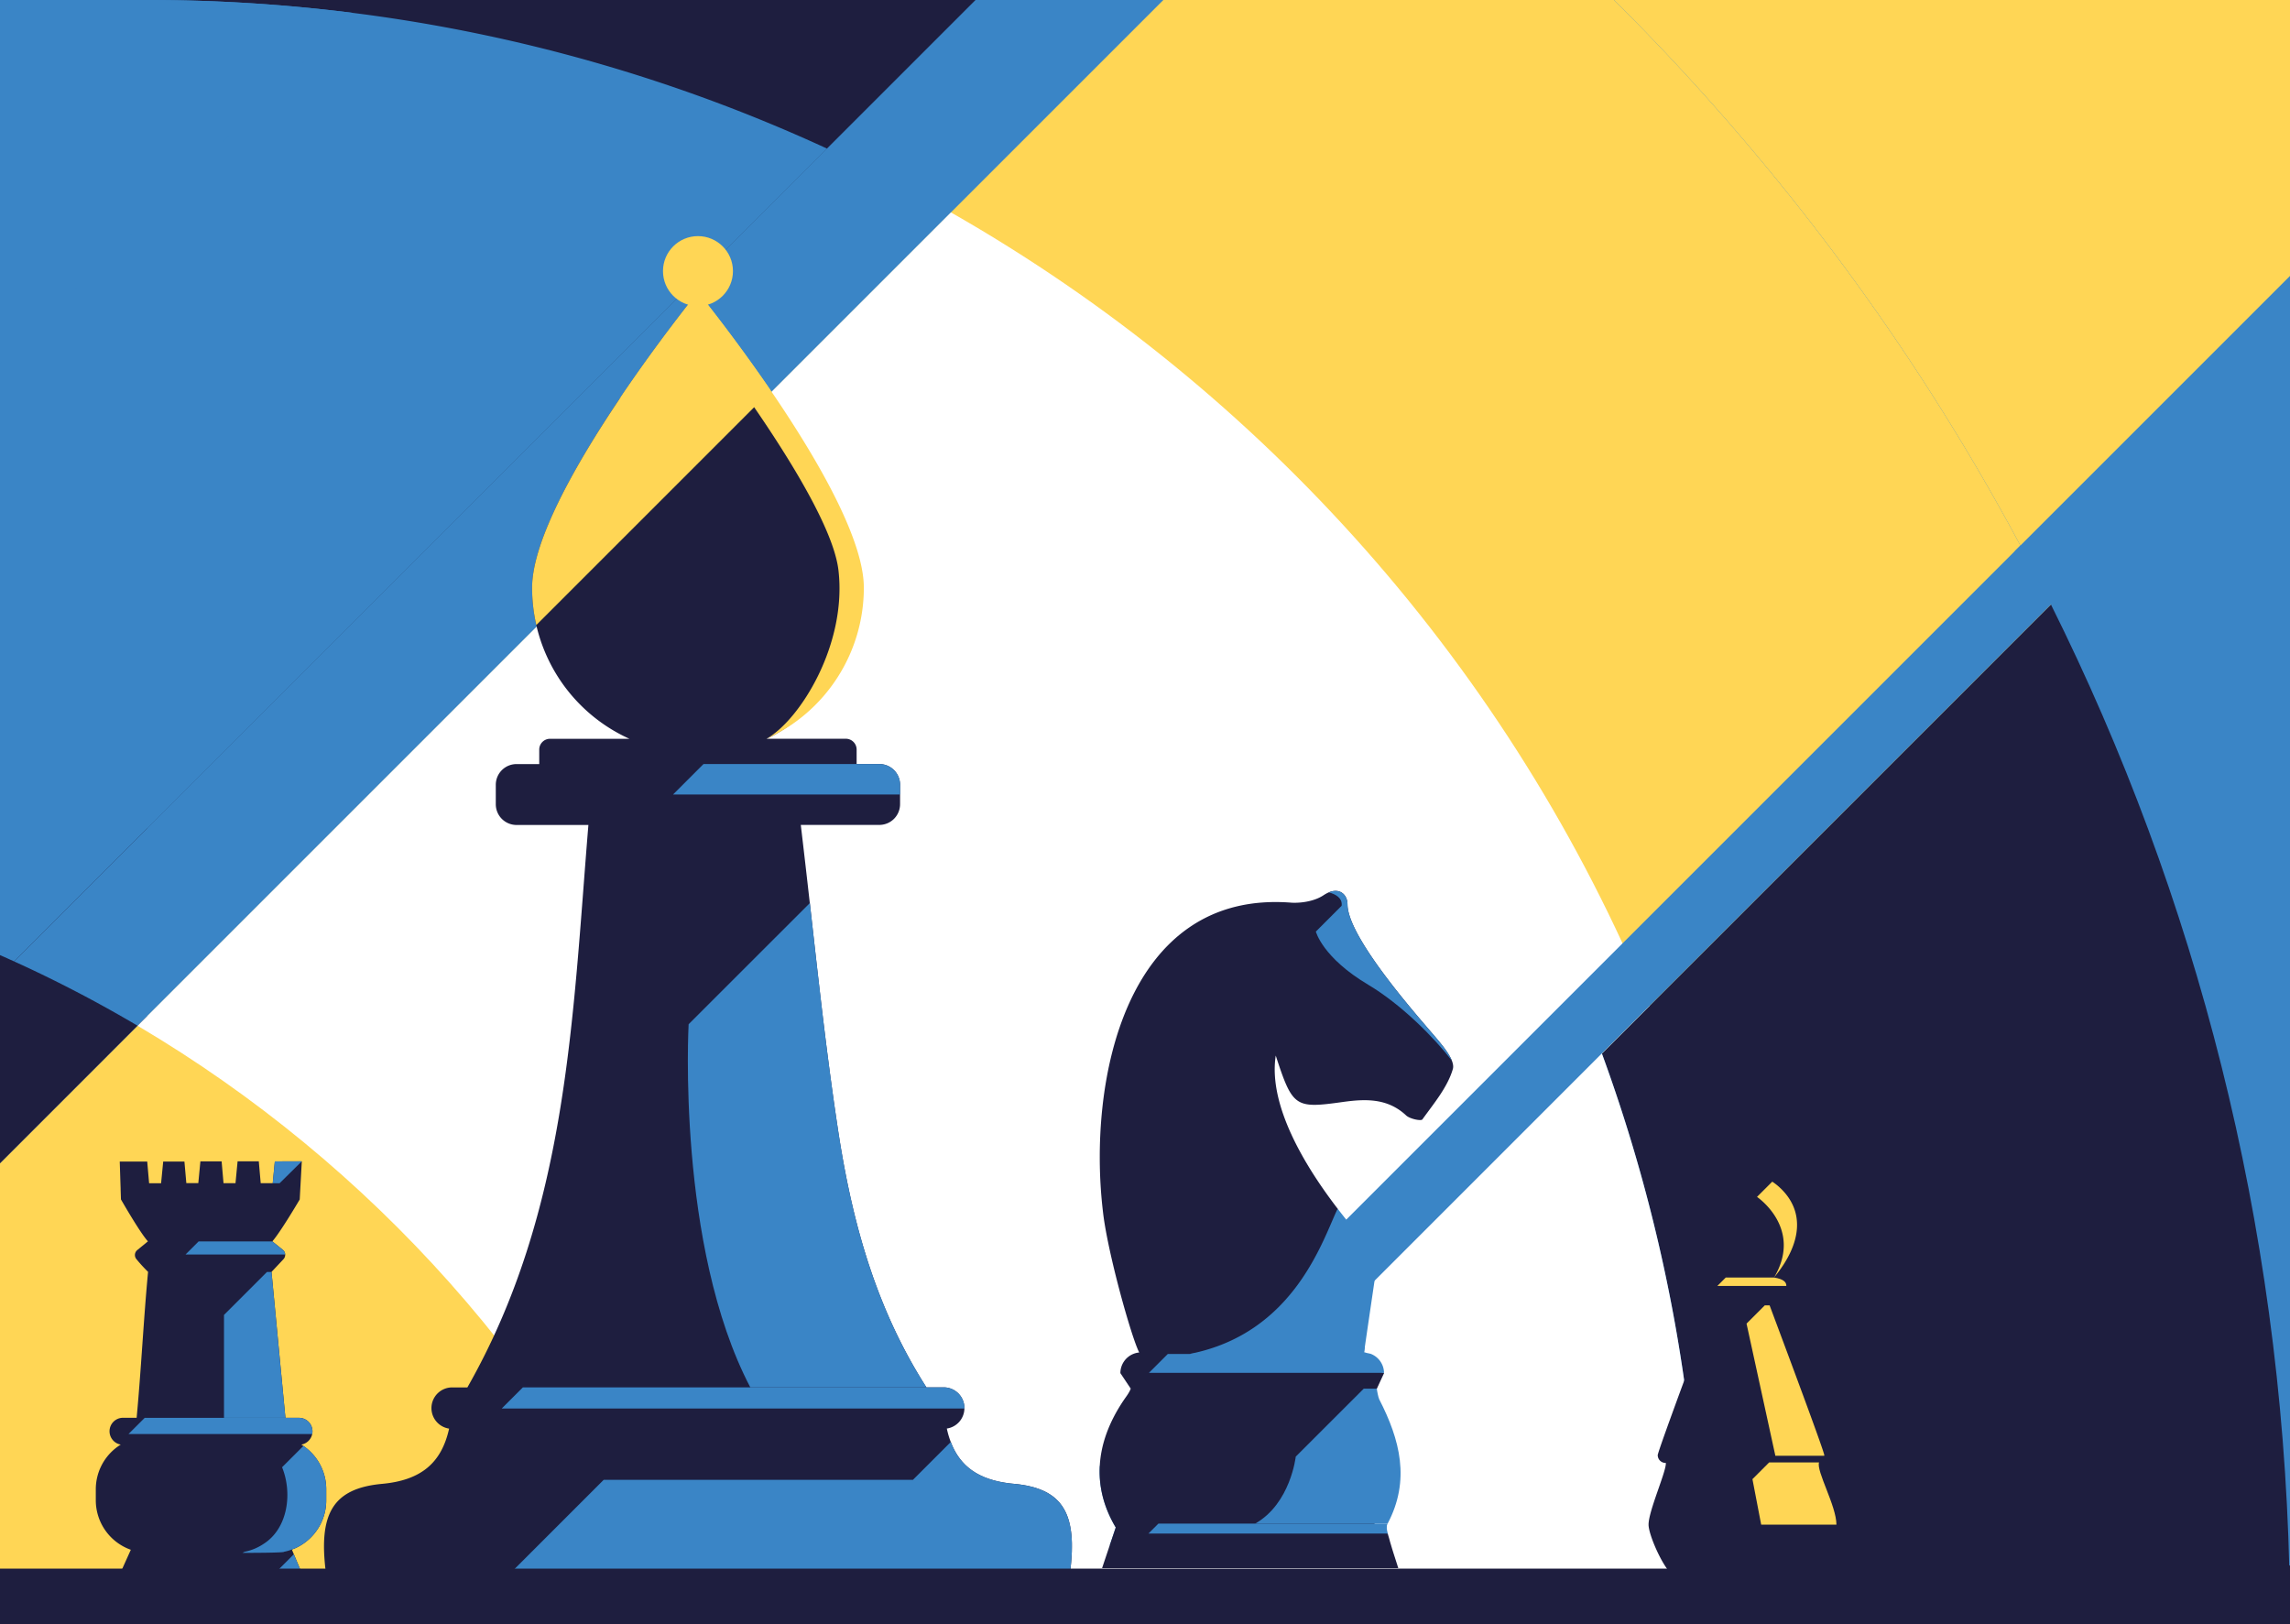 <svg xmlns="http://www.w3.org/2000/svg" viewBox="0 0 2622 1860"><defs><style>.cls-1{fill:#1e1e3f;}.cls-2{fill:#3a85c6;}.cls-3{fill:#f6ea5a;}.cls-4{fill:#ffd655;}.cls-5{fill:#fff;}</style></defs><g id="Layer_2" data-name="Layer 2"><g id="_ÎÓÈ_1" data-name="—ÎÓÈ_1"><rect class="cls-1" width="2622" height="1860"/><path class="cls-2" d="M2622,418.29V1796.07h-.78c-9.45-396-106.71-770.19-273-1104Z"/><rect class="cls-1" width="1248.48" height="771.33"/><path class="cls-2" d="M2622,0V418.29l-787.92,787.92a1852.82,1852.82,0,0,1,112.35,589.86H2622V1860H168.69V948.24L1116.93,0Z"/><path class="cls-3" d="M1043.3,1014.23V1018H943.61l13.95-14,.39-.09h75.12A10.25,10.25,0,0,1,1043.3,1014.23Z"/><path class="cls-4" d="M2622,0V418.26L2348.19,692.1A2629.08,2629.08,0,0,0,1848,0Z"/><path class="cls-4" d="M2348.19,692.1,1180.29,1860H168.69V1163.31L1332,0h516A2629.08,2629.08,0,0,1,2348.19,692.1Z"/><path class="cls-5" d="M1947.09,1846h-848.4l708.63-708.63q14,34.06,26.76,68.82a1852.82,1852.82,0,0,1,112.35,589.86Q1947.11,1821,1947.09,1846Z"/><path class="cls-2" d="M946.83,170.1,0,1116.93V0H168.69A1875.77,1875.77,0,0,1,404.1,14.76,1847.32,1847.32,0,0,1,946.83,170.1Z"/><path class="cls-2" d="M1088.82,243.18,0,1332V1116.93L946.83,170.1Q1019.6,203.67,1088.82,243.18Z"/><path class="cls-5" d="M1888.92,1151.37,1180.29,1860H0V1332l157.5-157.5h0l931.29-931.29C1446.81,447.33,1730.43,767,1888.92,1151.37Z"/><path class="cls-5" d="M1277.52,1749c-2.55,7.53-4.83,14.28-7,20.79l-79.32,79.32H1088.82l53-53,117.36-117.36C1258,1702.65,1264,1726.26,1277.52,1749Z"/><path class="cls-2" d="M2622,315.93V692.1H2348.19c-48.65,0-85,0-40.72-61.63Z"/><path class="cls-2" d="M1270.5,1769.79c2.19-6.51,4.47-13.26,7-20.79-13.56-22.74-19.56-46.35-18.3-70.29L2313.33,624.6q17.91,33.48,34.86,67.5Z"/><path class="cls-4" d="M766.38,1860H0V1332l157.5-157.5h0C425.64,1332.93,639.9,1572.78,766.38,1860Z"/><path class="cls-1" d="M1160.92,1699c-1.37-.11-2.68-.26-4-.4-36-4.2-57.57-19.18-68.32-47.51a100.29,100.29,0,0,1-3.58-11.37c-.34-1.29-.63-2.64-.93-4a23.58,23.58,0,0,0,20.14-23,1.6,1.6,0,0,0,0-.43,23.7,23.7,0,0,0-23.74-23.74h-19.77c-59.23-92.51-85.74-192.82-101.38-295.82-12.95-85.4-22.32-171.34-32.13-258.8q-5-44.4-10.31-89.38h89.92a23.75,23.75,0,0,0,23.74-23.74V898.59a23.73,23.73,0,0,0-23.74-23.74h-26V858.28a12.37,12.37,0,0,0-12.34-12.38H877.71C943.4,816,978.84,743.08,978.84,666.2c0-56.74-179.67-331.53-179.67-331.53s-44.25,54.39-90.1,122.49c-49,72.91-99.84,161.53-99.84,215.78a189.47,189.47,0,0,0,111.44,173H629.79a12.38,12.38,0,0,0-12.38,12.38v16.57h-26a23.73,23.73,0,0,0-23.74,23.74v22.25a23.75,23.75,0,0,0,23.74,23.74h82.29c-18.25,221-23.46,441.86-138.55,644H517.76a23.72,23.72,0,0,0-3.54,47.18c-8.75,39.49-32.28,59.19-76.83,63.26-56.7,5.24-72.81,34.66-64.27,101.53h852.07C1233.73,1733.68,1217.62,1704.26,1160.92,1699Z"/><path class="cls-4" d="M989.08,672.94A189.94,189.94,0,0,1,877.48,846a1.18,1.18,0,0,1,.18-.11C915.91,824.34,970,738,960,652.85S789.66,365.77,789.66,365.77l-80.59,91.39c45.85-68.1,90.1-122.49,90.1-122.49S989.08,568,989.08,672.94Z"/><path class="cls-2" d="M1030.62,898.59v11.14h-260l34.88-34.88h201.38A23.73,23.73,0,0,1,1030.62,898.59Z"/><path class="cls-2" d="M1060.79,1588.58H859.1c-84.75-162-70.64-415.81-70.64-415.81L927.27,1034c9.81,87.46,19.18,173.4,32.13,258.8C975,1395.78,1001.52,1496.09,1060.79,1588.58Z"/><path class="cls-4" d="M882.51,447.25,614.05,715.71a191.44,191.44,0,0,1-4.82-42.77c0-54.25,50.81-142.87,99.84-215.78,45.85-68.1,90.1-122.49,90.1-122.49s40,49.14,83.3,112.47A.25.25,0,0,1,882.51,447.25Z"/><path class="cls-2" d="M1104.29,1612.32a1.6,1.6,0,0,1,0,.43H574.5l24.17-24.17h481.88A23.7,23.7,0,0,1,1104.29,1612.32Z"/><path class="cls-2" d="M1225.19,1800.55H585.1l106.09-106.09h354.08l43.35-43.35c10.75,28.33,32.35,43.31,68.32,47.51,1.3.14,2.61.29,4,.4C1217.62,1704.26,1233.73,1733.68,1225.19,1800.55Z"/><circle class="cls-4" cx="799.16" cy="310.42" r="40.06"/><path class="cls-1" d="M347.39,1655.64c-.77-.52-1.57-1.05-2.37-1.55A15.44,15.44,0,0,0,357.46,1642a14.87,14.87,0,0,0,.32-3.14,15.48,15.48,0,0,0-15.45-15.43H326.81c-.57-6-1.19-12.49-1.85-19.31-5.68-59.72-13.71-143.94-14.06-147.63a.48.48,0,0,1,0-.12l13.68-14.58a7.26,7.26,0,0,0,1.94-5.38,7.18,7.18,0,0,0-2.71-5.34l-12-9.67c9.6-10.91,31.36-48,31.36-48l2.39-43.69-30.86.08-2.41,25H298.51l-.72-8.15-1.47-16.87c-4.93,0-9.89,0-14.85,0l-9.42,0-1,10.29-1.4,14.68H255.92l-2.17-24.95-24.3,0-2.39,24.92H213.35L211.16,1330h-24.3l-2.42,24.87H170.73l-.7-8L168.56,1330c-14.33,0-31.45,0-31.45,0l.8,24.77.2,5.81,0,1,.38,11.78s21.8,38.19,30.9,48l-12.21,10a7.33,7.33,0,0,0-1,10.37,180.43,180.43,0,0,0,13.36,14.6c-5.08,53.14-7.78,110.26-13.09,167.06H140.9A15.44,15.44,0,0,0,130,1649.81a15.18,15.18,0,0,0,8.25,4.28,61.53,61.53,0,0,0-6.38,4.54v0a60.15,60.15,0,0,0-22.18,46.69v12.46a60.1,60.1,0,0,0,28.44,51.14,59.38,59.38,0,0,0,11.66,5.61c-4.26,9.5-7.84,17.38-12.14,26.94h208c-3.24-7.65-6.11-14.43-9.17-21.78-.76-1.76-1.5-3.56-2.28-5.4.88-.32,1.75-.65,2.58-1,0,0,.05,0,.07,0a56.83,56.83,0,0,0,10.2-5.53h0a59.75,59.75,0,0,0,16.6-16.82,52.62,52.62,0,0,0,3.44-5.94,59.5,59.5,0,0,0,6.45-27.16v-12.46A60.07,60.07,0,0,0,347.39,1655.64Z"/><path class="cls-2" d="M326.5,1436.44H212.43l15-15h84.36l12,9.67A7.18,7.18,0,0,1,326.5,1436.44Z"/><path class="cls-2" d="M326.8,1623.46H256.47V1505.62l49.25-49.22h5.16a.48.48,0,0,0,0,.12c.35,3.69,8.38,87.91,14.06,147.63C325.63,1611,326.25,1617.46,326.8,1623.46Z"/><path class="cls-2" d="M357.78,1638.89a14.87,14.87,0,0,1-.32,3.14H147.1l18.6-18.57H342.33a15.48,15.48,0,0,1,15.45,15.43Z"/><path class="cls-2" d="M373.53,1705.34v12.46a59.5,59.5,0,0,1-6.45,27.16,51.14,51.14,0,0,1-3.44,5.94,59.62,59.62,0,0,1-16.6,16.82h0a56.83,56.83,0,0,1-10.2,5.53s-.07,0-.07,0c-1.82.77-3.79,1.47-5.71,2.07a49.41,49.41,0,0,1-5.78,1.47c.42.92-20.81,1.25-47.71,1.3.83-.43,1.7-.87,2.65-1.3a59.77,59.77,0,0,0,21.75-9.12h0c28.09-18,32.85-58.65,21-87.63l24.45-24.45A60.07,60.07,0,0,1,373.53,1705.34Z"/><path class="cls-2" d="M345.62,1801.49h-31l21.79-21.78C339.51,1787.06,342.38,1793.84,345.62,1801.49Z"/><path class="cls-2" d="M345.52,1329.76l-25.4,25.1h-7.87l2.41-25Z"/><path class="cls-1" d="M1663.5,1224c-6.12,21-21.72,39.36-34.89,57.75-1.44,2.1-14.37-.54-18.63-4.56-21.51-20.13-47.07-18.93-72.93-15.33-54.15,7.56-57.06,6.06-76.35-53.19-8.91,57.48,34.41,127.86,70.92,175.38,3.33,4.35-53,161.66,53.07,187.89v.36L1576.5,1590c-12.18,12.27-48.28,135.75,12.45,166,.66,2.52,1.5,5.07,2.1,7.35.45,1.77.93,3.57,1.53,5.34,2.31,8.1,5.19,16.5,8.43,26.88H1261.86c3-9,5.76-17.22,8.64-25.8,2.19-6.51,4.47-13.26,7-20.79-13.56-22.74-19.56-46.35-18.3-70.29,1.29-24.93,10.47-50.19,27.27-75.18,2.94-4.38,6.51-8.7,8.19-13.5l-11.85-17.73a23.76,23.76,0,0,1,14.79-22,23.38,23.38,0,0,1,6.78-1.65c-8.76-16.59-36.81-116.43-41.61-162.12-17.49-148.08,25.68-368.25,216.33-352.89,12.18.54,26.67-2.07,36.45-8.64a42.23,42.23,0,0,1,5.91-3.24c13.38-5.55,21.42,3.57,21.39,13.62-.21,38,81.63,129.66,99.36,150.54,6.9,8.1,16.44,19.2,20.1,28.44C1663.74,1218,1664.28,1221.27,1663.5,1224Z"/><path class="cls-2" d="M1561.84,1548.64c.34,0,1.71.25,3.16.54-2,.71-3.16,1.16-3.16,1.16h-200C1483,1526.8,1515.09,1417.5,1531.61,1384a616.19,616.19,0,0,0,46.43,54S1561.84,1547.48,1561.84,1548.64Z"/><path class="cls-2" d="M1588.79,1744.6H1437.06c40.62-22.84,46.55-76.74,46.55-76.74l77.86-77.82h15c0,1.75,1.66,10.09,2.7,12.17C1603,1648.55,1615.08,1694.93,1588.79,1744.6Z"/><path class="cls-2" d="M1589,1756H1314.89l11.46-11.42h262.32l.08,0v0c0,.08,0,.17-.08.21C1587.17,1747.67,1587.84,1751.82,1589,1756Z"/><path class="cls-2" d="M1584.68,1571.94H1315.52l21.59-21.6h24.79l80.93-8.55s72.09-1.58,119.84.71c-.54,3.73-.83,6-.83,6.14.79,0,7.35,1.41,7.6,1.54A23.71,23.71,0,0,1,1584.68,1571.94Z"/><path class="cls-2" d="M1662.33,1214.41c-19.84-25.92-57.76-64.24-95.71-86.83-52.49-31.19-60-60.92-60-60.92l29.53-29.53c1.08-9.13-7.23-13.37-14.66-15.32,13.37-5.56,21.43,3.57,21.39,13.62-.21,38,81.64,129.64,99.37,150.53C1649.13,1194.06,1658.68,1205.15,1662.33,1214.41Z"/><path class="cls-1" d="M2102.67,1745.67v.07c0,11.16-15.93,59-25.26,59H1918.5c-9.82,0-31-45.6-30.94-59.06,0-15.76,20.74-61.69,19.75-70.59H1907a8.91,8.91,0,0,1-8.93-8.9c0-5,62.14-171.13,62.14-171.13s-39.85-27.45-4.81-32.58c-21.72-25.33-29.85-50.9-24.2-73.27,2.72-10.7,8.59-20.7,17.63-29.57,21-20.59,55.5-22.85,80.34-6.6a65.29,65.29,0,0,1,7.91,6.11c29.18,26.46,27.13,63.59-5.79,103.55a.37.37,0,0,1-.07.14s0,0,0,.07c10.78,1.55,14.35,5.23,14.1,9.57-.25,5.37-6.25,11.7-11.48,16.25h0a87.86,87.86,0,0,1-7.66,6l0,.11c1.91,5,62.6,166.61,62.6,171.38a5.24,5.24,0,0,1,0,.7,8.88,8.88,0,0,1-5.9,7.63C2079.28,1684.19,2102.6,1724.19,2102.67,1745.67Z"/><path class="cls-4" d="M2045.3,1472.47h-79l9.67-9.68h55.26v0s0,0,0,0l0,0C2042,1464.45,2045.55,1468.13,2045.3,1472.47Z"/><path class="cls-4" d="M2088.75,1666.18a5.24,5.24,0,0,1,0,.7h-56l-33-151.31,20.88-20.88h5.59l0,.11C2028.06,1499.85,2088.75,1661.41,2088.75,1666.18Z"/><path class="cls-4" d="M2102.67,1745.67v.07h-86.16l-10-52.08,19.15-19.15h57.13C2079.28,1684.19,2102.6,1724.19,2102.67,1745.67Z"/><path class="cls-4" d="M2011.74,1370.48l17.45-17.45a65.29,65.29,0,0,1,7.91,6.11c29.18,26.46,27.13,63.59-5.79,103.55C2064.76,1406.16,2011.74,1370.48,2011.74,1370.48Z"/><polygon class="cls-1" points="2622 1792.54 2622 1860 0 1860 0 1796.07 1908.56 1796.07 2622 1792.54"/><path class="cls-2" d="M404.1,14.76C353.82,64.59,155.64,262.17,0,417.09V0H168.69A1875.77,1875.77,0,0,1,404.1,14.76Z"/><path class="cls-1" d="M157.5,1174.47,0,1332V1093.62q8.1,3.56,16.11,7.2A1485,1485,0,0,1,157.5,1174.47Z"/></g></g></svg>